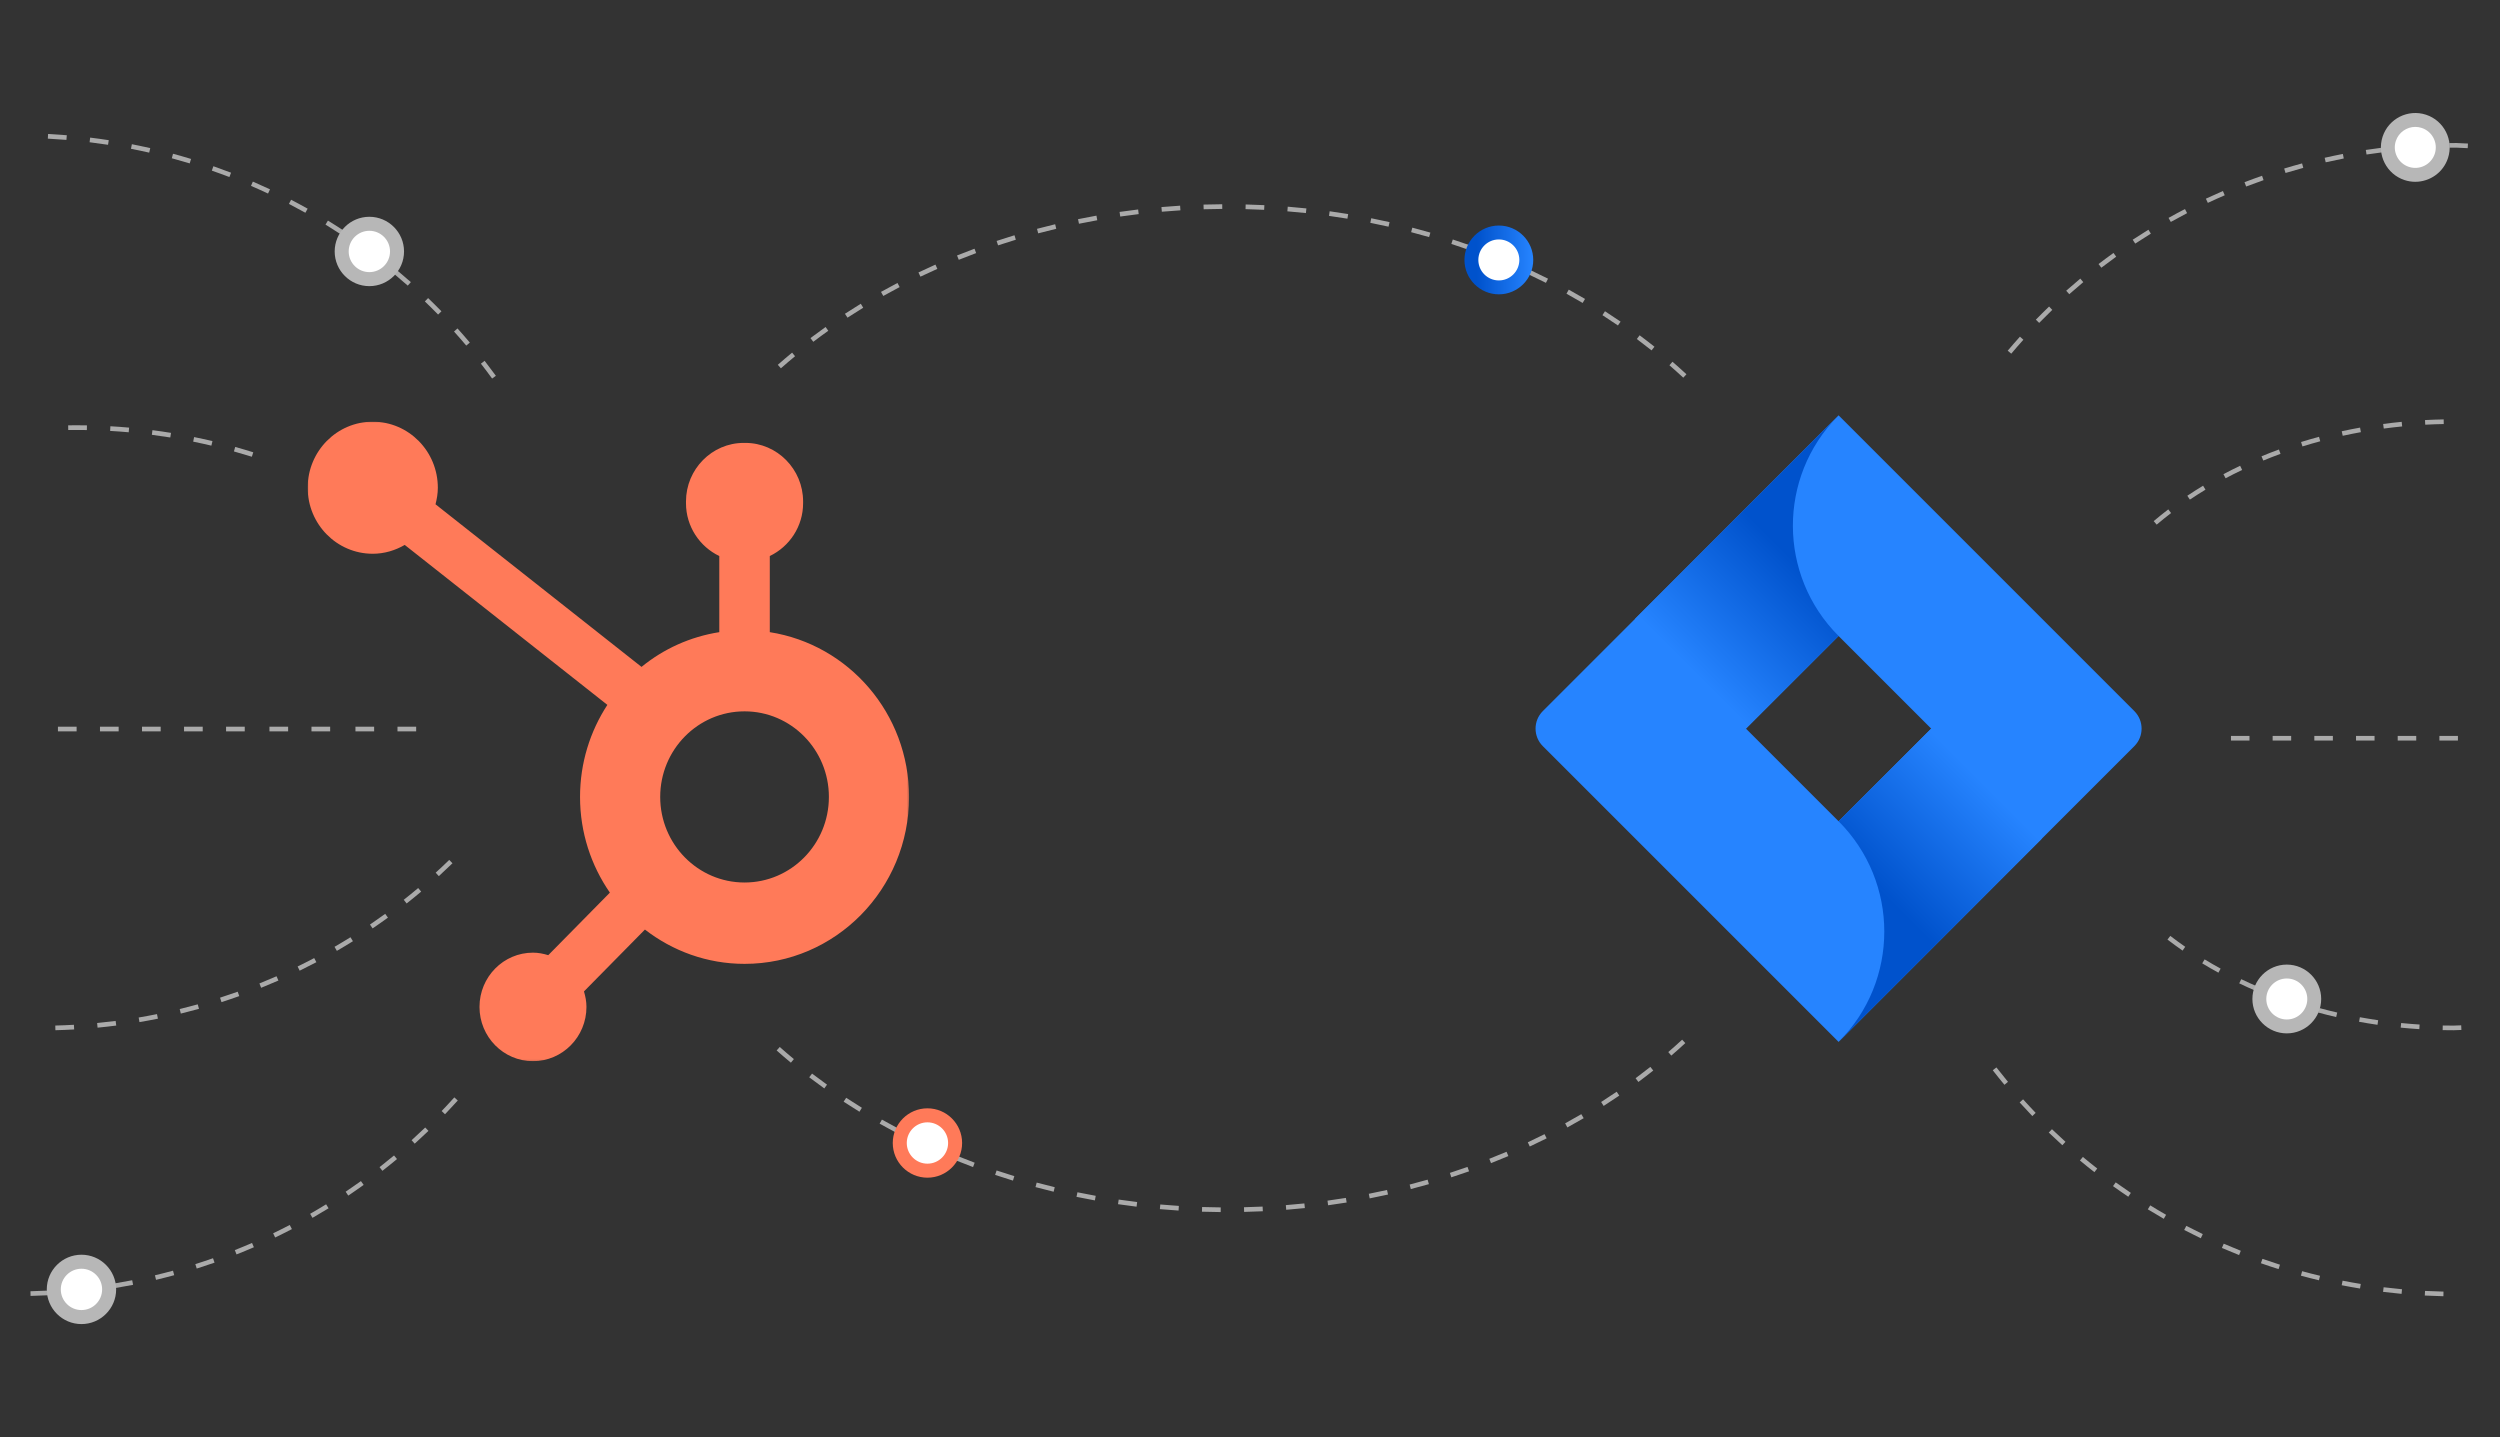 <?xml version="1.0" encoding="UTF-8"?><svg id="a" xmlns="http://www.w3.org/2000/svg" width="1329" height="764" xmlns:xlink="http://www.w3.org/1999/xlink" viewBox="0 0 1329 764"><rect x="0" y="0" width="1329" height="764" fill="#333333" stroke="none"/><defs><style>.k{fill:#b7b7b7;}.l,.m{fill:#fff;}.n,.o{fill:#ff7a59;}.p{mask:url(#f);}.m,.o{fill-rule:evenodd;}.q{fill:#2684ff;}.r{isolation:isolate;}.s{fill:#aaa;}.t{fill:url(#d);}.u{fill:url(#e);}.v{fill:url(#j);}</style><linearGradient id="d" x1="968.57" y1="-1696.254" x2="899.806" y2="-1765.018" gradientTransform="translate(0 -1408) scale(1 -1)" gradientUnits="userSpaceOnUse"><stop offset=".18" stop-color="#0052cc"/><stop offset="1" stop-color="#2684ff"/></linearGradient><linearGradient id="e" x1="986.794" y1="-1893.819" x2="1055.427" y2="-1825.187" xlink:href="#d"/><mask id="f" x="163.557" y="224.172" width="319.698" height="339.948" maskUnits="userSpaceOnUse"><g id="g"><polygon id="h" points="163.557 224.174 483.255 224.174 483.255 564.12 163.557 564.12 163.557 224.174" style="fill:#fff; fill-rule:evenodd;"/></g></mask><linearGradient id="j" x1="778.503" y1="138.181" x2="815.072" y2="138.181" gradientTransform="matrix(1, 0, 0, 1, 0, 0)" xlink:href="#d"/></defs><g id="b"><g id="c"><path d="M1134.611,378.012l-143.332-143.332-13.893-13.893h0l-107.895,107.895h0l-49.331,49.331c-5.143,5.15-5.143,13.492,0,18.642l98.574,98.574,58.652,58.652,107.895-107.895,1.671-1.671,47.66-47.66c5.143-5.15,5.143-13.492,0-18.642Zm-157.226,58.564l-49.243-49.243,49.243-49.243,49.243,49.243-49.243,49.243Z" style="fill:#2684ff;"/><path d="M977.385,338.09c-32.241-32.244-32.398-84.47-.352-116.908l-107.763,107.719,58.652,58.652,49.463-49.463Z" style="fill:url(#d);"/><path d="M1026.76,387.201l-49.375,49.375c32.392,32.373,32.408,84.876,.035,117.269l-.035,.035h0l108.027-108.027-58.652-58.652Z" style="fill:url(#e);"/></g></g><path d="M1298.91,689.079c-3.314-.072-6.61-.196-9.895-.369l.13-2.46c3.261,.173,6.533,.295,9.818,.367l-.053,2.462Zm-22.231-1.265c-3.297-.304-6.579-.659-9.845-1.064l.303-2.443c3.241,.4,6.495,.753,9.768,1.054l-.226,2.453Zm-22.094-2.829c-3.263-.535-6.512-1.122-9.741-1.758l.476-2.417c3.205,.631,6.425,1.213,9.664,1.743l-.399,2.431Zm-21.834-4.39c-3.215-.765-6.413-1.582-9.592-2.448l.649-2.376c3.15,.859,6.324,1.669,9.515,2.429l-.572,2.395Zm-21.464-5.935c-3.152-.996-6.283-2.038-9.395-3.13l.818-2.323c3.083,1.082,6.189,2.117,9.318,3.103l-.741,2.349Zm-20.988-7.46c-3.073-1.218-6.122-2.483-9.145-3.795l.981-2.258c2.999,1.3,6.024,2.555,9.073,3.763l-.909,2.289Zm-20.367-8.928c-2.97-1.431-5.913-2.906-8.827-4.426l1.14-2.183c2.89,1.508,5.81,2.971,8.755,4.39l-1.068,2.22Zm-19.66-10.353c-2.861-1.639-5.694-3.321-8.495-5.047l1.294-2.097c2.777,1.713,5.586,3.382,8.423,5.006l-1.222,2.138Zm-18.884-11.735c-2.736-1.839-5.444-3.721-8.116-5.645l1.438-1.998c2.652,1.907,5.336,3.774,8.053,5.599l-1.375,2.044Zm-18.003-13.059c-2.599-2.031-5.168-4.102-7.697-6.212l1.577-1.89c2.51,2.093,5.054,4.148,7.635,6.162l-1.515,1.94Zm-17.032-14.318c-2.448-2.211-4.86-4.462-7.236-6.749l1.707-1.775c2.357,2.27,4.749,4.502,7.178,6.696l-1.65,1.827Zm-15.974-15.507c-2.282-2.383-4.528-4.801-6.735-7.253l1.832-1.647c2.188,2.433,4.415,4.832,6.682,7.196l-1.779,1.705Zm-14.825-16.62c-2.109-2.542-4.174-5.116-6.199-7.724l1.943-1.51c2.01,2.586,4.061,5.141,6.151,7.661l-1.895,1.573Zm3.624-388.665l-1.88-1.589c2.128-2.521,4.297-5.009,6.507-7.46l1.827,1.647c-2.191,2.432-4.34,4.901-6.454,7.403Zm14.846-16.361l-1.76-1.719c2.304-2.362,4.648-4.689,7.029-6.977l1.707,1.775c-2.361,2.271-4.687,4.578-6.976,6.922Zm15.998-15.257l-1.635-1.842c2.472-2.191,4.975-4.344,7.514-6.458l1.577,1.892c-2.52,2.097-5.004,4.233-7.457,6.407Zm17.049-14.079l-1.496-1.955c2.621-2.009,5.273-3.978,7.962-5.906l1.433,2.001c-2.664,1.913-5.297,3.865-7.899,5.86Zm18.027-12.828l-1.356-2.056c2.76-1.817,5.548-3.592,8.368-5.325l1.289,2.098c-2.797,1.719-5.564,3.481-8.301,5.283Zm18.9-11.508l-1.202-2.147c2.881-1.616,5.79-3.187,8.729-4.714l1.135,2.186c-2.914,1.515-5.8,3.074-8.662,4.676Zm19.694-10.131l-1.048-2.229c2.991-1.404,6.009-2.764,9.051-4.076l.976,2.26c-3.018,1.302-6.012,2.65-8.979,4.045Zm20.374-8.694l-.885-2.299c3.085-1.188,6.194-2.326,9.328-3.418l.808,2.325c-3.104,1.082-6.189,2.213-9.251,3.392Zm20.923-7.201l-.717-2.357c3.15-.959,6.322-1.871,9.515-2.733l.64,2.378c-3.164,.855-6.312,1.759-9.438,2.711Zm21.353-5.677l-.548-2.4c3.208-.732,6.44-1.414,9.686-2.046l.471,2.417c-3.222,.628-6.425,1.304-9.609,2.03Zm21.704-4.137l-.375-2.433c3.251-.5,6.521-.951,9.806-1.351l.298,2.443c-3.261,.398-6.502,.846-9.729,1.342Zm21.942-2.586l-.202-2.455c3.277-.268,6.572-.488,9.878-.656l.125,2.46c-3.282,.166-6.548,.384-9.801,.652Zm31.849-.784c-1.989-.106-3.985-.198-5.995-.278-1.231,.001-2.508,.008-3.783,.024l-.029-2.462c1.284-.016,2.571-.023,3.859-.023,2.068,.081,4.078,.173,6.077,.279l-.13,2.46Z" style="fill:#aaa;"/><path d="M1304.215,547.675c-1.931,0-3.818-.02-5.699-.058l.048-2.462c1.895,.038,3.795,.058,5.704,.058,1.351-.042,2.734-.093,4.109-.15l.101,2.46c-1.38,.058-2.772,.108-4.172,.153h-.091Zm-18.107-.577c-3.309-.212-6.639-.483-9.9-.808l.245-2.45c3.229,.321,6.531,.59,9.813,.801l-.159,2.458Zm-22.226-2.314c-3.261-.472-6.56-1.014-9.806-1.606l.443-2.421c3.215,.587,6.485,1.123,9.715,1.592l-.351,2.436Zm-21.971-4.119c-3.234-.749-6.476-1.564-9.635-2.421l.644-2.376c3.131,.849,6.343,1.656,9.549,2.397l-.558,2.4Zm-21.545-5.962c-3.145-1.02-6.305-2.114-9.393-3.252l.851-2.311c3.059,1.128,6.187,2.211,9.301,3.221l-.76,2.342Zm-20.939-7.849c-3.044-1.301-6.091-2.681-9.056-4.101l1.063-2.222c2.936,1.405,5.949,2.771,8.96,4.06l-.967,2.263Zm-20.119-9.771c-2.907-1.593-5.807-3.267-8.613-4.973l1.279-2.104c2.775,1.687,5.641,3.341,8.517,4.918l-1.183,2.159Zm-19.04-11.742c-2.732-1.889-5.437-3.862-8.043-5.864l1.5-1.953c2.573,1.977,5.247,3.925,7.942,5.792l-1.399,2.025Zm-13.774-226.439l-1.592-1.878c2.518-2.133,5.124-4.232,7.753-6.24l1.496,1.957c-2.595,1.981-5.17,4.054-7.656,6.161Zm17.645-13.312l-1.371-2.044c2.72-1.825,5.543-3.624,8.39-5.346l1.274,2.106c-2.813,1.702-5.605,3.481-8.293,5.283Zm18.989-11.344l-1.154-2.176c2.905-1.54,5.894-3.043,8.885-4.467l1.058,2.224c-2.958,1.408-5.915,2.894-8.789,4.418Zm20.03-9.409l-.943-2.275c3.039-1.256,6.158-2.471,9.265-3.609l.846,2.313c-3.075,1.125-6.161,2.328-9.169,3.571Zm20.822-7.513l-.731-2.352c3.14-.976,6.353-1.908,9.546-2.768l.64,2.378c-3.162,.851-6.343,1.773-9.455,2.741Zm21.411-5.658l-.529-2.405c3.201-.702,6.478-1.356,9.746-1.946l.438,2.424c-3.237,.584-6.485,1.232-9.655,1.927Zm21.815-3.838l-.327-2.441c3.246-.435,6.565-.819,9.866-1.141l.24,2.45c-3.273,.32-6.562,.7-9.78,1.131Zm22.05-2.055l-.13-2.46c3.299-.174,6.639-.292,9.929-.352l.043,2.462c-3.258,.059-6.569,.177-9.842,.35Z" style="fill:#aaa;"/><path d="M1306.632,393.673h-9.849v-2.462h9.849v2.462Zm-22.161,0h-9.849v-2.462h9.849v2.462Zm-22.161,0h-9.849v-2.462h9.849v2.462Zm-22.161,0h-9.849v-2.462h9.849v2.462Zm-22.161,0h-9.849v-2.462h9.849v2.462Zm-22.161,0h-9.849v-2.462h9.849v2.462Z" style="fill:#aaa;"/><g><circle cx="1283.969" cy="78.358" r="14.592" style="fill:#fff;"/><path d="M1283.956,96.645c-1.888,0-3.804-.295-5.692-.914-9.578-3.146-14.812-13.5-11.667-23.078,3.145-9.579,13.502-14.809,23.077-11.667,9.578,3.145,14.812,13.497,11.667,23.077v.001c-2.525,7.69-9.7,12.581-17.385,12.581Zm.022-29.186c-4.583,0-8.856,2.914-10.364,7.499-1.873,5.709,1.246,11.88,6.954,13.754,5.711,1.877,11.879-1.243,13.757-6.954,1.873-5.71-1.246-11.879-6.954-13.753-1.125-.37-2.268-.546-3.393-.546Z" style="fill:#b7b7b7;"/></g><g><circle cx="1215.662" cy="531.063" r="14.592" style="fill:#fff;"/><path d="M1215.662,549.347c-10.083,0-18.285-8.202-18.285-18.285s8.202-18.285,18.285-18.285,18.285,8.202,18.285,18.285-8.202,18.285-18.285,18.285Zm0-29.183c-6.009,0-10.898,4.889-10.898,10.898s4.889,10.898,10.898,10.898,10.898-4.889,10.898-10.898-4.889-10.898-10.898-10.898Z" style="fill:#b7b7b7;"/></g><g><g style="mask:url(#f);"><path id="i" d="M395.802,469.142c-24.764,0-44.838-20.37-44.838-45.494s20.074-45.498,44.838-45.498,44.838,20.37,44.838,45.498-20.074,45.494-44.838,45.494m13.423-133.085v-40.473c10.412-4.99,17.704-15.677,17.704-28.079v-.934c0-17.117-13.802-31.122-30.671-31.122h-.916c-16.869,0-30.671,14.005-30.671,31.122v.934c0,12.403,7.292,23.094,17.704,28.084v40.469c-15.501,2.432-29.664,8.919-41.345,18.466l-109.514-86.443c.723-2.816,1.23-5.715,1.235-8.762,.017-19.383-15.445-35.121-34.556-35.147-19.102-.022-34.616,15.672-34.638,35.06-.021,19.388,15.441,35.126,34.552,35.147,6.225,.009,11.991-1.786,17.041-4.702l107.725,85.037c-9.16,14.031-14.529,30.838-14.529,48.934,0,18.942,5.898,36.466,15.863,50.877l-32.758,33.244c-2.59-.79-5.275-1.34-8.123-1.34-15.699,0-28.43,12.913-28.43,28.843s12.73,28.848,28.43,28.848,28.43-12.913,28.43-28.848c0-2.881-.542-5.61-1.321-8.238l32.405-32.882c14.71,11.39,33.029,18.235,52.961,18.235,48.302,0,87.452-39.731,87.452-88.739,0-44.367-32.121-81.021-74.029-87.591" style="fill:#ff7a59; fill-rule:evenodd;"/></g><g><g><path d="M16.24,688.909l-.053-2.482c3.312-.072,6.612-.195,9.899-.369l.131,2.479c-3.312,.175-6.636,.299-9.977,.372Zm22.414-1.274l-.228-2.472c3.3-.304,6.58-.659,9.848-1.064l.305,2.463c-3.292,.408-6.602,.766-9.926,1.072Zm22.276-2.85l-.403-2.45c3.266-.536,6.512-1.123,9.744-1.759l.48,2.435c-3.256,.642-6.532,1.233-9.821,1.774Zm22.016-4.426l-.577-2.415c3.217-.767,6.418-1.584,9.594-2.45l.655,2.395c-3.205,.873-6.43,1.696-9.671,2.469Zm21.638-5.986l-.747-2.368c3.154-.995,6.287-2.04,9.397-3.131l.82,2.343c-3.135,1.099-6.291,2.152-9.47,3.155Zm21.161-7.52l-.916-2.308c3.074-1.218,6.124-2.483,9.147-3.796l.989,2.278c-3.047,1.323-6.122,2.598-9.22,3.826Zm20.535-9.003l-1.077-2.237c2.97-1.43,5.913-2.906,8.827-4.427l1.149,2.201c-2.938,1.533-5.906,3.021-8.9,4.462Zm19.825-10.438l-1.236-2.154c2.863-1.639,5.695-3.323,8.495-5.049l1.304,2.114c-2.825,1.74-5.681,3.436-8.563,5.089Zm19.032-11.832l-1.384-2.061c2.74-1.839,5.445-3.721,8.12-5.645l1.45,2.015c-2.694,1.939-5.423,3.837-8.185,5.691Zm18.154-13.168l-1.527-1.956c2.601-2.032,5.167-4.103,7.698-6.213l1.59,1.907c-2.55,2.127-5.14,4.215-7.761,6.263Zm17.177-14.435l-1.663-1.843c2.449-2.212,4.861-4.463,7.237-6.751l1.721,1.788c-2.395,2.306-4.827,4.575-7.295,6.805Zm16.103-15.636l-1.794-1.718c2.286-2.382,4.531-4.801,6.737-7.255l1.847,1.661c-2.226,2.474-4.49,4.912-6.791,7.313Zm25.037-391.104c-1.944-2.669-3.925-5.305-5.952-7.909l1.959-1.525c2.041,2.624,4.042,5.282,6,7.972l-2.007,1.462Zm-13.744-17.522c-2.131-2.522-4.298-5.01-6.507-7.462l1.843-1.662c2.228,2.472,4.415,4.98,6.561,7.522l-1.896,1.602Zm-14.969-16.495c-2.308-2.363-4.652-4.69-7.033-6.979l1.721-1.789c2.4,2.308,4.764,4.652,7.087,7.035l-1.775,1.734Zm-16.13-15.384c-2.473-2.192-4.977-4.346-7.518-6.461l1.59-1.908c2.56,2.131,5.084,4.302,7.576,6.511l-1.649,1.858Zm-17.189-14.196c-2.623-2.01-5.278-3.98-7.964-5.908l1.445-2.017c2.711,1.943,5.385,3.929,8.027,5.954l-1.508,1.971Zm-18.176-12.933c-2.759-1.818-5.55-3.594-8.369-5.326l1.3-2.115c2.844,1.746,5.654,3.535,8.437,5.368l-1.367,2.073Zm-19.056-11.604c-2.885-1.616-5.794-3.188-8.733-4.715l1.144-2.203c2.963,1.539,5.896,3.123,8.801,4.751l-1.212,2.166Zm-19.856-10.212c-2.992-1.406-6.01-2.765-9.053-4.079l.984-2.279c3.067,1.323,6.11,2.694,9.126,4.11l-1.057,2.248Zm-20.542-8.766c-3.086-1.188-6.197-2.328-9.329-3.42l.82-2.344c3.157,1.101,6.291,2.251,9.402,3.448l-.892,2.317Zm-21.093-7.262c-3.152-.96-6.325-1.872-9.518-2.734l.645-2.397c3.222,.869,6.42,1.789,9.596,2.756l-.723,2.375Zm-21.532-5.722c-3.21-.732-6.439-1.415-9.688-2.047l.475-2.437c3.273,.638,6.532,1.326,9.766,2.063l-.553,2.421Zm-21.883-4.172c-3.254-.502-6.522-.953-9.809-1.353l.301-2.464c3.312,.404,6.609,.858,9.887,1.364l-.378,2.454Zm-22.123-2.609c-3.28-.27-6.573-.489-9.882-.658l.126-2.479c3.334,.17,6.655,.39,9.96,.662l-.204,2.474Z" style="fill:#aaa;"/><g><circle cx="43.304" cy="685.446" r="14.712" style="fill:#fff;"/><path d="M43.304,703.882c-10.166,0-18.436-8.27-18.436-18.436s8.27-18.436,18.436-18.436,18.436,8.27,18.436,18.436-8.27,18.436-18.436,18.436Zm0-29.424c-6.059,0-10.988,4.929-10.988,10.988s4.929,10.988,10.988,10.988,10.988-4.929,10.988-10.988-4.929-10.988-10.988-10.988Z" style="fill:#b7b7b7;"/></g><g><circle cx="196.349" cy="133.678" r="14.712" style="fill:#fff;"/><path d="M196.349,152.114c-10.166,0-18.436-8.27-18.436-18.436s8.27-18.436,18.436-18.436,18.436,8.27,18.436,18.436-8.27,18.436-18.436,18.436Zm0-29.424c-6.059,0-10.988,4.929-10.988,10.988s4.929,10.988,10.988,10.988,10.988-4.929,10.988-10.988-4.929-10.988-10.988-10.988Z" style="fill:#b7b7b7;"/></g></g><path d="M130.104,388.795h-9.931v-2.483h9.931v2.483Zm-22.344,0h-9.931v-2.483h9.931v2.483Zm67.752,0h-9.931v-2.483h9.931v2.483Zm-22.344,0h-9.931v-2.483h9.931v2.483Zm22.344,0h-9.931v-2.483h9.931v2.483Zm-22.344,0h-9.931v-2.483h9.931v2.483Zm68.065,0h-9.931v-2.483h9.931v2.483Zm-22.344,0h-9.931v-2.483h9.931v2.483Zm22.344,0h-9.931v-2.483h9.931v2.483Zm-22.344,0h-9.931v-2.483h9.931v2.483Zm-113.474,0h-9.931v-2.483h9.931v2.483Zm-22.344,0h-9.931v-2.483h9.931v2.483Zm-22.344,0h-9.931v-2.483h9.931v2.483Z" style="fill:#aaa;"/></g><path d="M29.455,547.665l-.063-2.481c3.313-.083,6.609-.219,9.897-.406l.141,2.478c-3.312,.189-6.638,.325-9.975,.409Zm22.416-1.361l-.238-2.471c3.294-.317,6.572-.687,9.839-1.107l.317,2.462c-3.292,.424-6.599,.795-9.918,1.116Zm22.262-2.951l-.415-2.448c3.261-.551,6.509-1.154,9.735-1.806l.494,2.434c-3.256,.657-6.528,1.264-9.814,1.82Zm21.989-4.532l-.588-2.412c3.213-.783,6.408-1.617,9.585-2.498l.662,2.393c-3.201,.888-6.421,1.728-9.659,2.518Zm21.614-6.095l-.761-2.364c3.148-1.011,6.276-2.07,9.38-3.178l.835,2.339c-3.129,1.117-6.281,2.185-9.454,3.204Zm21.089-7.617l-.925-2.303c3.059-1.23,6.093-2.506,9.102-3.83l1,2.273c-3.034,1.334-6.094,2.621-9.177,3.86Zm20.475-9.095l-1.09-2.232c2.966-1.445,5.904-2.936,8.812-4.472l1.161,2.196c-2.934,1.548-5.897,3.05-8.883,4.508Zm19.777-10.54l-1.244-2.148c2.856-1.653,5.681-3.351,8.477-5.092l1.312,2.107c-2.817,1.755-5.667,3.467-8.546,5.133Zm18.99-11.93l-1.394-2.054c2.731-1.854,5.428-3.75,8.094-5.687l1.46,2.009c-2.687,1.953-5.409,3.864-8.16,5.732Zm18.1-13.26l-1.537-1.949c2.591-2.044,5.147-4.129,7.67-6.254l1.599,1.899c-2.543,2.142-5.121,4.244-7.732,6.305Zm17.108-14.529l-1.676-1.834c2.44-2.225,4.841-4.489,7.205-6.791l1.733,1.78c-2.385,2.32-4.807,4.602-7.263,6.845Z" style="fill:#aaa;"/><g><path d="M648.917,644.341c-3.331-.027-6.653-.096-9.96-.204l.082-2.481c3.288,.108,6.585,.175,9.897,.202l-.019,2.483Zm12.452-.09l-.058-2.483c3.312-.075,6.609-.19,9.894-.346l.116,2.48c-3.304,.156-6.621,.273-9.952,.348Zm-34.847-.716c-3.324-.213-6.633-.467-9.933-.761l.223-2.473c3.275,.293,6.565,.544,9.87,.756l-.16,2.478Zm57.222-.416l-.194-2.475c3.302-.259,6.587-.56,9.858-.901l.257,2.469c-3.29,.343-6.599,.645-9.921,.907Zm-79.539-1.648c-3.307-.401-6.597-.842-9.872-1.324l.364-2.456c3.251,.479,6.522,.918,9.809,1.316l-.301,2.464Zm101.819-.744l-.335-2.46c3.283-.447,6.544-.935,9.79-1.462l.398,2.45c-3.266,.53-6.551,1.021-9.853,1.471Zm-123.979-2.589c-3.278-.591-6.536-1.222-9.78-1.893l.504-2.43c3.22,.667,6.459,1.294,9.717,1.88l-.441,2.444Zm146.085-1.077l-.475-2.437c3.249-.636,6.478-1.312,9.688-2.028l.538,2.423c-3.229,.721-6.478,1.401-9.751,2.041Zm-168.014-3.538c-3.239-.781-6.456-1.603-9.652-2.465l.645-2.397c3.176,.856,6.374,1.672,9.589,2.448l-.582,2.413Zm189.875-1.412l-.621-2.404c3.21-.827,6.391-1.692,9.552-2.597l.684,2.387c-3.181,.911-6.386,1.783-9.615,2.614Zm-211.496-4.493c-3.186-.974-6.347-1.987-9.489-3.04l.79-2.354c3.118,1.046,6.26,2.053,9.426,3.02l-.727,2.375Zm233.023-1.749l-.761-2.363c3.149-1.016,6.274-2.073,9.373-3.168l.829,2.341c-3.123,1.103-6.267,2.166-9.441,3.19Zm-254.249-5.453c-3.123-1.166-6.216-2.372-9.283-3.617l.931-2.301c3.047,1.236,6.122,2.433,9.22,3.592l-.868,2.325Zm275.359-2.084l-.907-2.312c3.084-1.209,6.136-2.456,9.162-3.741l.97,2.285c-3.045,1.294-6.122,2.55-9.225,3.768Zm-296.102-6.415c-3.04-1.36-6.054-2.759-9.038-4.196l1.077-2.237c2.965,1.426,5.954,2.815,8.975,4.166l-1.013,2.267Zm316.705-2.424l-1.052-2.25c2.999-1.4,5.967-2.839,8.905-4.315l1.115,2.218c-2.958,1.487-5.95,2.935-8.968,4.346Zm-336.872-7.378c-2.948-1.554-5.865-3.145-8.75-4.774l1.222-2.161c2.863,1.617,5.758,3.197,8.687,4.739l-1.159,2.196Zm356.864-2.761l-1.193-2.176c2.9-1.593,5.768-3.223,8.6-4.888l1.261,2.14c-2.856,1.679-5.744,3.321-8.667,4.925Zm-376.337-8.341c-2.841-1.746-5.644-3.531-8.41-5.351l1.363-2.074c2.747,1.807,5.53,3.578,8.347,5.311l-1.3,2.115Zm395.621-3.1l-1.338-2.091c2.788-1.784,5.537-3.603,8.25-5.459l1.401,2.049c-2.732,1.87-5.506,3.704-8.313,5.501Zm-414.306-9.298c-2.711-1.938-5.382-3.914-8.018-5.923l1.508-1.974c2.611,1.994,5.263,3.954,7.955,5.878l-1.445,2.02Zm432.766-3.436l-1.479-1.993c2.652-1.972,5.268-3.98,7.843-6.024l1.542,1.944c-2.594,2.06-5.229,4.085-7.906,6.073Zm-450.532-10.251c-2.565-2.129-5.087-4.293-7.569-6.491l1.649-1.858c2.458,2.181,4.96,4.327,7.506,6.439l-1.586,1.911Zm468.037-3.768l-1.619-1.88c2.497-2.154,4.98-4.369,7.378-6.582l1.683,1.824c-2.417,2.232-4.922,4.466-7.441,6.638Zm6.359-360.377c-2.41-2.235-4.863-4.436-7.361-6.603l1.629-1.875c2.517,2.185,4.989,4.405,7.419,6.659l-1.687,1.819Zm-479.696-4.986l-1.644-1.862c2.487-2.192,5.016-4.349,7.588-6.471l1.581,1.915c-2.553,2.104-5.062,4.244-7.526,6.418Zm462.836-9.524c-2.57-2.05-5.181-4.066-7.829-6.045l1.484-1.989c2.672,1.995,5.302,4.027,7.892,6.093l-1.547,1.941Zm-445.62-4.567l-1.503-1.977c2.64-2.003,5.317-3.971,8.035-5.903l1.44,2.023c-2.698,1.917-5.356,3.869-7.972,5.857Zm427.747-8.681c-2.711-1.863-5.455-3.69-8.238-5.481l1.343-2.087c2.803,1.804,5.571,3.645,8.301,5.522l-1.406,2.046Zm-409.566-4.143l-1.358-2.078c2.771-1.813,5.579-3.589,8.422-5.33l1.295,2.118c-2.82,1.727-5.608,3.49-8.36,5.29Zm390.806-7.83c-2.829-1.674-5.693-3.311-8.587-4.91l1.198-2.174c2.919,1.611,5.802,3.26,8.655,4.946l-1.266,2.137Zm-371.779-3.714l-1.217-2.164c2.888-1.622,5.806-3.207,8.762-4.753l1.149,2.199c-2.931,1.535-5.831,3.108-8.694,4.718Zm352.257-6.974c-2.936-1.482-5.899-2.929-8.895-4.336l1.057-2.247c3.016,1.418,6.003,2.874,8.958,4.367l-1.12,2.216Zm-332.505-3.283l-1.072-2.239c2.985-1.43,6.003-2.821,9.048-4.175l1.009,2.269c-3.026,1.344-6.02,2.726-8.985,4.145Zm312.327-6.114c-3.023-1.292-6.076-2.547-9.152-3.763l.912-2.309c3.101,1.224,6.173,2.488,9.215,3.789l-.975,2.283Zm-291.952-2.852l-.926-2.303c3.069-1.237,6.168-2.436,9.295-3.595l.863,2.328c-3.108,1.152-6.182,2.343-9.232,3.571Zm271.22-5.256c-3.096-1.102-6.221-2.166-9.368-3.189l.766-2.361c3.171,1.031,6.316,2.102,9.436,3.211l-.834,2.34Zm-250.322-2.421l-.785-2.355c3.142-1.046,6.306-2.052,9.499-3.019l.718,2.376c-3.169,.961-6.313,1.96-9.431,2.998Zm229.125-4.397c-3.159-.912-6.34-1.786-9.545-2.618l.625-2.403c3.224,.838,6.43,1.717,9.608,2.635l-.689,2.386Zm-207.802-1.992l-.64-2.399c3.198-.854,6.42-1.669,9.659-2.443l.577,2.415c-3.22,.769-6.418,1.578-9.596,2.428Zm186.236-3.543c-3.205-.723-6.434-1.406-9.681-2.049l.48-2.435c3.271,.647,6.519,1.335,9.749,2.062l-.548,2.422Zm-164.562-1.563l-.499-2.432c3.244-.664,6.505-1.288,9.785-1.871l.436,2.444c-3.261,.579-6.502,1.2-9.722,1.859Zm142.708-2.692c-3.244-.535-6.507-1.029-9.785-1.483l.339-2.46c3.302,.458,6.585,.955,9.848,1.493l-.403,2.45Zm-120.774-1.138l-.354-2.457c3.275-.475,6.568-.91,9.877-1.303l.291,2.466c-3.285,.391-6.558,.823-9.814,1.295Zm98.706-1.847c-3.273-.348-6.558-.655-9.855-.922l.199-2.474c3.321,.269,6.626,.578,9.918,.927l-.262,2.469Zm-76.586-.716l-.213-2.473c3.295-.287,6.604-.534,9.931-.74l.155,2.478c-3.307,.205-6.597,.45-9.872,.735Zm54.388-1.01c-3.288-.162-6.585-.284-9.894-.366l.063-2.481c3.329,.082,6.645,.205,9.952,.368l-.121,2.479Zm-32.158-.298l-.078-2.481c3.304-.102,6.624-.163,9.952-.184l.015,2.483c-3.309,.021-6.604,.082-9.889,.182Z" style="fill:#aaa;"/><g style="isolation:isolate;"><circle cx="493.025" cy="607.62" r="14.712" style="fill:#fff;"/><path d="M493.025,626.057c-10.166,0-18.436-8.27-18.436-18.436s8.27-18.436,18.436-18.436,18.436,8.27,18.436,18.436-8.27,18.436-18.436,18.436Zm0-29.424c-6.059,0-10.988,4.929-10.988,10.988s4.929,10.988,10.988,10.988,10.988-4.929,10.988-10.988-4.929-10.988-10.988-10.988Z" style="fill:#ff7a59;"/></g><g><circle cx="796.788" cy="138.181" r="14.592" style="fill:#fff;"/><path d="M796.788,156.466c-10.083,0-18.285-8.202-18.285-18.285s8.202-18.286,18.285-18.286,18.285,8.203,18.285,18.286-8.202,18.285-18.285,18.285Zm0-29.184c-6.009,0-10.898,4.89-10.898,10.899s4.889,10.898,10.898,10.898,10.898-4.889,10.898-10.898-4.889-10.899-10.898-10.899Z" style="fill:url(#j);"/></g></g><g><path d="M133.887,242.804c-3.156-.989-6.333-1.928-9.528-2.818l.668-2.392c3.22,.897,6.422,1.844,9.603,2.841l-.743,2.369Z" style="fill:#aaa;"/><path d="M112.374,236.903c-3.207-.757-6.432-1.464-9.673-2.121l.491-2.433c3.271,.662,6.521,1.375,9.752,2.138l-.57,2.416Z" style="fill:#aaa;"/><path d="M90.521,232.566c-3.25-.525-6.516-1.001-9.799-1.425l.319-2.462c3.307,.427,6.603,.906,9.877,1.436l-.397,2.451Z" style="fill:#aaa;"/><path d="M68.416,229.799c-3.279-.293-6.569-.535-9.876-.724l.143-2.479c3.331,.192,6.65,.435,9.954,.73l-.221,2.473Z" style="fill:#aaa;"/><path d="M46.172,228.608c-3.291-.06-6.59-.069-9.904-.026l-.032-2.482c3.338-.043,6.666-.035,9.982,.026l-.045,2.482Z" style="fill:#aaa;"/></g></g></svg>